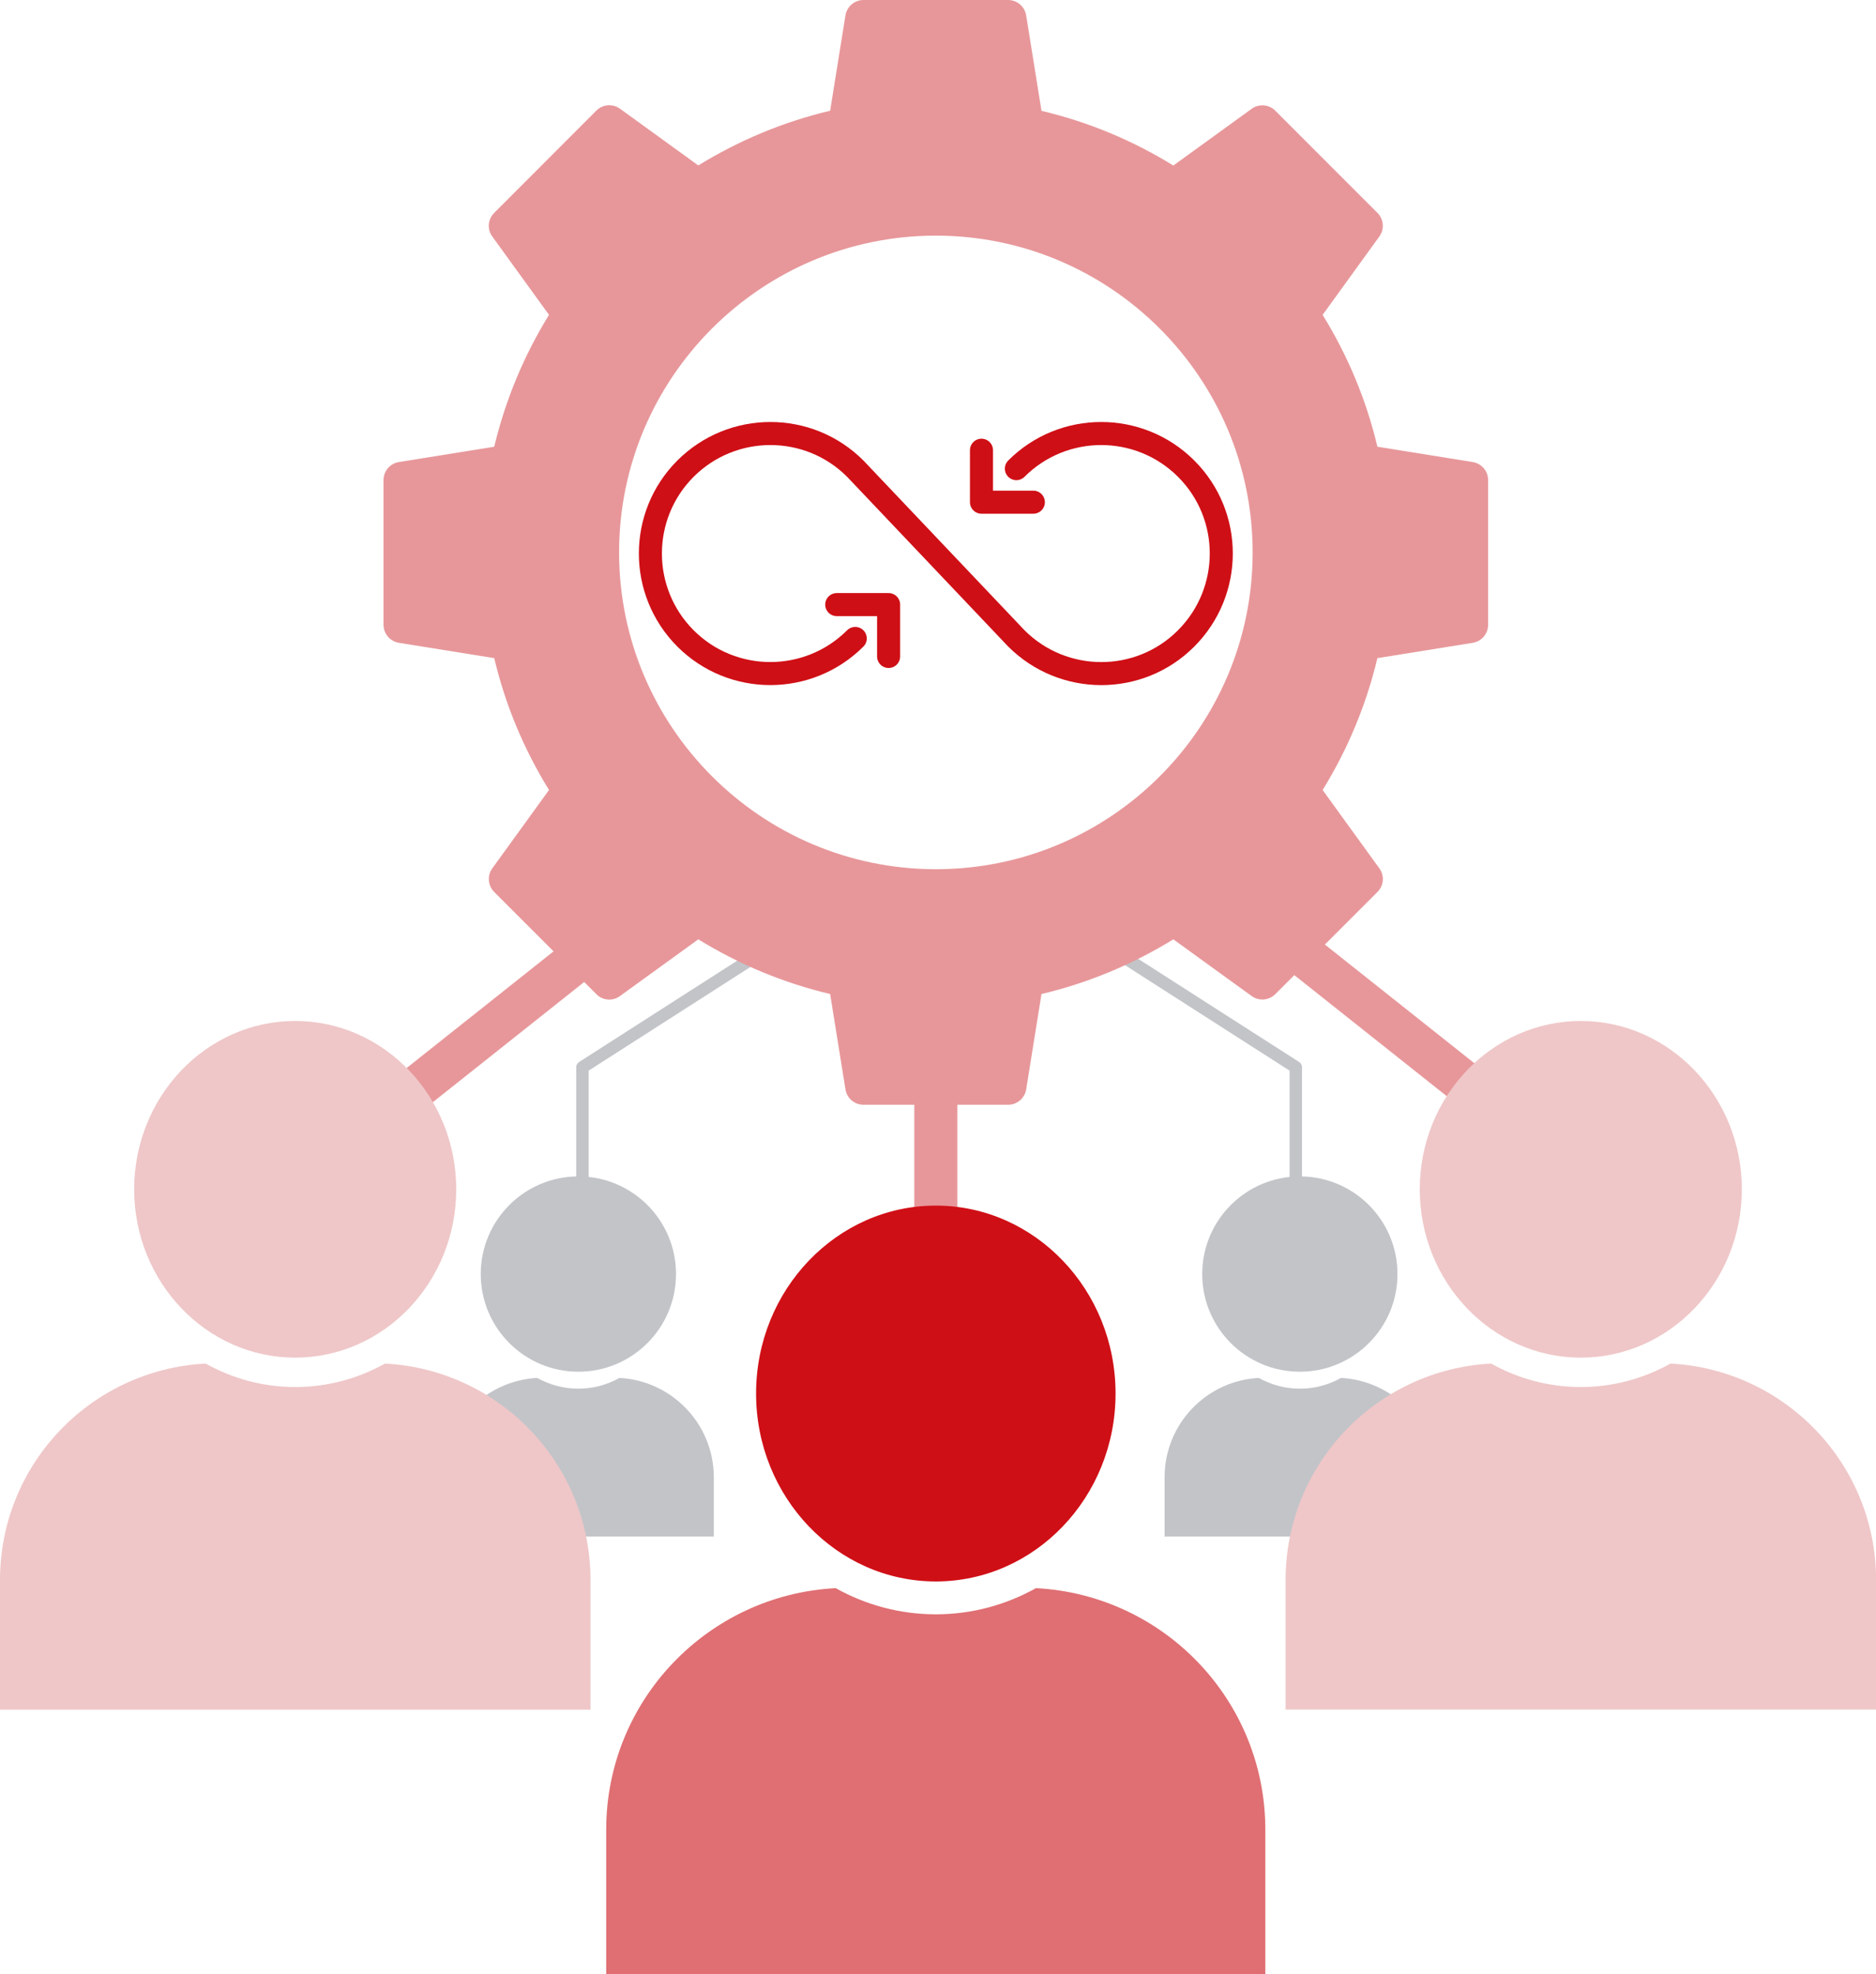 <?xml version="1.0" encoding="utf-8"?>
<!-- Generator: Adobe Illustrator 28.2.0, SVG Export Plug-In . SVG Version: 6.00 Build 0)  -->
<svg version="1.1" id="Layer_1" xmlns="http://www.w3.org/2000/svg" xmlns:xlink="http://www.w3.org/1999/xlink" x="0px" y="0px"
	 viewBox="0 0 193.51 203.61" enable-background="new 0 0 193.51 203.61" xml:space="preserve">
<g>
	<g>
		<path fill="#C2C4C8" d="M63.9,142.1c-1.27,0.71-2.71,1.11-4.24,1.11c-1.53,0-2.98-0.4-4.24-1.11c-5.41,0.28-9.72,4.75-9.72,10.24
			v6.12h27.93v-6.12C73.62,146.85,69.31,142.39,63.9,142.1z"/>
		<path fill="#C2C4C8" d="M138.33,142.1c-1.27,0.71-2.71,1.11-4.24,1.11s-2.98-0.4-4.24-1.11c-5.41,0.28-9.72,4.75-9.72,10.24v6.12
			h27.93v-6.12C148.05,146.85,143.74,142.39,138.33,142.1z"/>
		<g>
			<circle fill="#C2C4C8" cx="59.66" cy="131.39" r="10.07"/>
			
				<polyline fill="none" stroke="#C2C4C8" stroke-width="1.282" stroke-linecap="round" stroke-linejoin="round" stroke-miterlimit="10" points="
				81.15,89.18 81.15,96.56 60.08,110.06 60.08,131.39 			"/>
		</g>
		<g>
			<circle fill="#C2C4C8" cx="134.08" cy="131.39" r="10.07"/>
			
				<polyline fill="none" stroke="#C2C4C8" stroke-width="1.282" stroke-linecap="round" stroke-linejoin="round" stroke-miterlimit="10" points="
				112.59,89.18 112.59,96.56 133.66,110.06 133.66,131.39 			"/>
		</g>
	</g>
	<path fill="#E7979A" d="M151.92,47.65l-9.84-1.58c-1.14-4.81-3.04-9.37-5.65-13.6l5.85-8.08c0.54-0.75,0.46-1.78-0.19-2.43
		l-10.55-10.55c-0.65-0.65-1.69-0.73-2.43-0.19l-8.08,5.85c-4.23-2.61-8.79-4.5-13.6-5.64l-1.58-9.84C105.7,0.67,104.91,0,103.99,0
		H89.07c-0.92,0-1.71,0.67-1.86,1.58l-1.58,9.84c-4.81,1.14-9.37,3.04-13.6,5.64l-8.08-5.85c-0.75-0.54-1.78-0.46-2.43,0.19
		L50.97,21.96c-0.65,0.65-0.74,1.69-0.19,2.43l5.85,8.08c-2.61,4.23-4.5,8.8-5.65,13.6l-9.84,1.58c-0.91,0.15-1.58,0.93-1.58,1.86
		v14.92c0,0.92,0.67,1.71,1.58,1.86l9.84,1.58c1.14,4.81,3.04,9.37,5.65,13.6l-5.85,8.08c-0.54,0.75-0.46,1.78,0.19,2.43
		l10.55,10.55c0.65,0.66,1.69,0.74,2.43,0.19l8.08-5.85c4.23,2.6,8.79,4.5,13.6,5.64l1.58,9.84c0.15,0.91,0.93,1.58,1.86,1.58h14.92
		c0.92,0,1.71-0.67,1.86-1.58l1.58-9.84c4.81-1.14,9.37-3.04,13.6-5.64l8.08,5.85c0.75,0.54,1.78,0.46,2.43-0.19l10.55-10.55
		c0.65-0.65,0.74-1.69,0.19-2.43l-5.85-8.08c2.61-4.23,4.5-8.8,5.65-13.6l9.84-1.58c0.91-0.15,1.58-0.93,1.58-1.86V49.51
		C153.5,48.59,152.83,47.8,151.92,47.65z M129.21,56.97c0,18.02-14.66,32.67-32.67,32.67S63.86,74.99,63.86,56.97
		S78.52,24.3,96.53,24.3S129.21,38.95,129.21,56.97z"/>
	<g>
		
			<path fill="none" stroke="#CF0F16" stroke-width="2.377" stroke-linecap="round" stroke-linejoin="round" stroke-miterlimit="10" d="
			M104.84,48.33c4.83-4.83,12.67-4.83,17.51,0s4.83,12.67,0,17.51s-12.67,4.83-17.51,0L88.22,48.33c-4.83-4.83-12.67-4.83-17.51,0
			c-4.83,4.83-4.83,12.67,0,17.51c4.83,4.83,12.67,4.83,17.51,0"/>
		
			<polyline fill="none" stroke="#CF0F16" stroke-width="2.377" stroke-linecap="round" stroke-linejoin="round" stroke-miterlimit="10" points="
			106.59,51.79 101.24,51.79 101.24,46.43 		"/>
		
			<polyline fill="none" stroke="#CF0F16" stroke-width="2.377" stroke-linecap="round" stroke-linejoin="round" stroke-miterlimit="10" points="
			86.31,62.35 91.66,62.35 91.66,67.7 		"/>
	</g>
	<g>
		<path fill="#E7979A" d="M96.53,136.95c-1.22,0-2.22-0.99-2.22-2.21V91.99c0-1.22,0.99-2.21,2.22-2.21c1.22,0,2.22,0.99,2.22,2.21
			v42.75C98.75,135.96,97.75,136.95,96.53,136.95z"/>
	</g>
	<g>
		<g>
			<path fill="#E7979A" d="M163.05,123.4c-0.48,0-0.97-0.16-1.38-0.48l-29.31-23.27c-0.53-0.42-0.84-1.06-0.84-1.73V79.51
				c0-1.22,0.99-2.21,2.22-2.21c1.22,0,2.22,0.99,2.22,2.21v17.34l28.48,22.61c0.96,0.76,1.12,2.15,0.36,3.11
				C164.35,123.12,163.71,123.4,163.05,123.4z"/>
		</g>
	</g>
	<g>
		<g>
			<path fill="#E7979A" d="M31.6,123.4c-0.65,0-1.3-0.29-1.74-0.84c-0.76-0.96-0.6-2.35,0.36-3.11l28.48-22.61V79.51
				c0-1.22,0.99-2.21,2.22-2.21s2.22,0.99,2.22,2.21v18.41c0,0.68-0.31,1.31-0.84,1.73l-29.31,23.27
				C32.56,123.25,32.08,123.4,31.6,123.4z"/>
		</g>
	</g>
	<g>
		<g>
			<path fill="#EFC7C8" d="M39.71,140.62c-2.76,1.54-5.91,2.42-9.25,2.42c-3.35,0-6.49-0.88-9.25-2.42
				C9.39,141.24,0,150.98,0,162.95v13.36h60.91v-13.36C60.91,150.98,51.52,141.24,39.71,140.62z"/>
		</g>
		<g>
			<path fill="#EFC7C8" d="M30.45,105.29c-9.16,0-16.61,7.79-16.61,17.36s7.45,17.36,16.61,17.36s16.61-7.79,16.61-17.36
				S39.61,105.29,30.45,105.29z"/>
		</g>
	</g>
	<g>
		<g>
			<path fill="#EFC7C8" d="M172.31,140.62c-2.76,1.54-5.91,2.42-9.25,2.42c-3.35,0-6.49-0.88-9.25-2.42
				c-11.81,0.62-21.2,10.36-21.2,22.32v13.36h60.91v-13.36C193.51,150.98,184.12,141.24,172.31,140.62z"/>
		</g>
		<g>
			<path fill="#EFC7C8" d="M163.06,105.29c-9.16,0-16.61,7.79-16.61,17.36s7.45,17.36,16.61,17.36c9.16,0,16.61-7.79,16.61-17.36
				S172.21,105.29,163.06,105.29z"/>
		</g>
	</g>
	<g>
		<g>
			<path fill="#DF6F73" d="M106.86,163.78c-3.08,1.72-6.6,2.7-10.33,2.7c-3.73,0-7.25-0.98-10.33-2.7
				c-13.18,0.69-23.67,11.57-23.67,24.92v14.91h67.99V188.7C130.52,175.34,120.04,164.47,106.86,163.78z"/>
		</g>
		<g>
			<path fill="#CF0F16" d="M96.53,124.33c-10.22,0-18.54,8.69-18.54,19.38s8.32,19.38,18.54,19.38s18.54-8.69,18.54-19.38
				S106.75,124.33,96.53,124.33z"/>
		</g>
	</g>
</g>
</svg>
